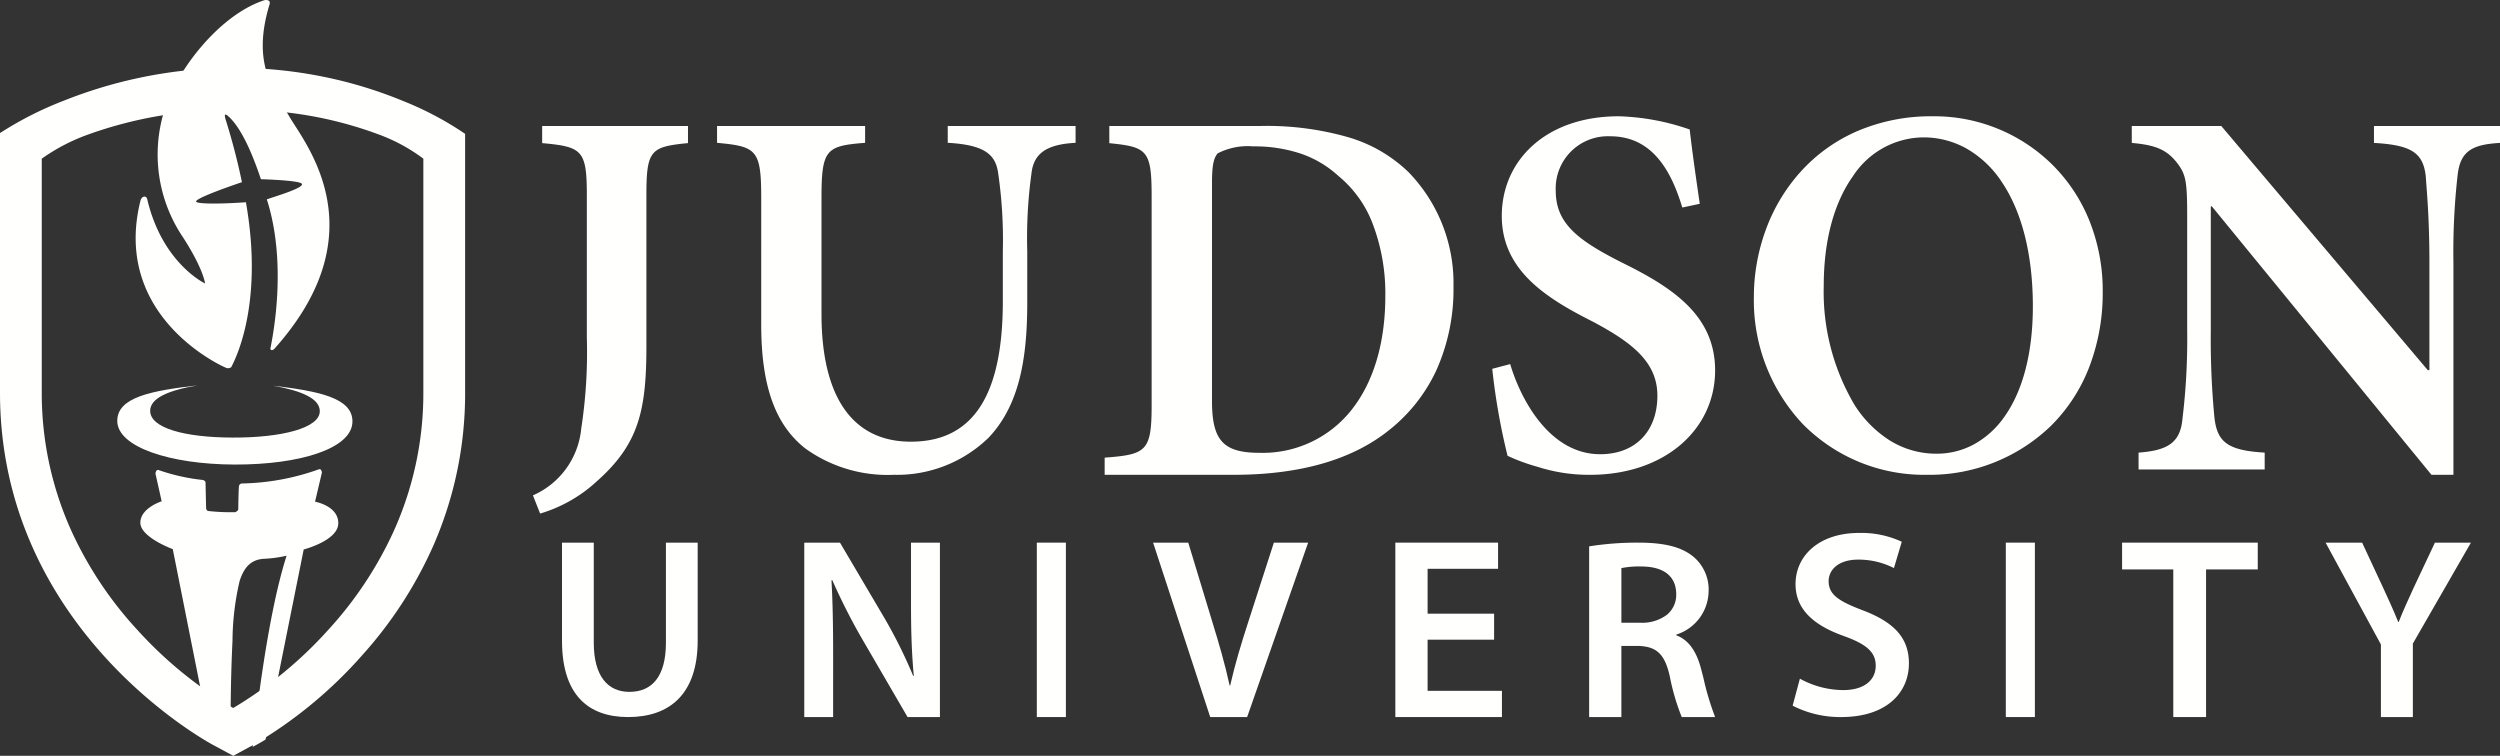 <svg xmlns="http://www.w3.org/2000/svg" xmlns:xlink="http://www.w3.org/1999/xlink" width="258" height="78" viewBox="0 0 258 78"><rect x="0" y="0" width="258" height="78" fill="#333333" stroke="none"/><defs><style>.a{fill:none;}.b{fill:#fffffe;}.c{clip-path:url(#a);}</style><clipPath id="a"><path class="a" d="M0,6.7V33.334C0,57.5,21.386,69.058,22.3,69.54l1.5.792.548.293.545-.293,1.5-.8c.909-.478,22.159-12.081,22.159-36.2V6.777S39.229,0,24.472,0A46.618,46.618,0,0,0,0,6.7" transform="translate(0 0.375)"/></clipPath></defs><path class="b" d="M16,1.768c-3.865.381-4.291.715-4.291,5.395v15.5c0,6.611-.741,10.123-5.083,13.975A14.8,14.8,0,0,1,.74,40L0,38.122A8.38,8.38,0,0,0,4.982,31.24a52.046,52.046,0,0,0,.58-9.4V7.163c0-4.68-.479-5.014-4.611-5.395V0H16V1.768" transform="translate(55 13)"/><path class="b" d="M37,1.739c-3.058.158-4.342,1.134-4.558,3.2a48.736,48.736,0,0,0-.43,7.968V18.27c0,6.02-.913,10.63-3.969,13.88A13.562,13.562,0,0,1,18.229,36a14.535,14.535,0,0,1-9.113-2.713c-3.111-2.44-4.558-6.449-4.558-12.795V7.429c0-4.986-.485-5.315-4.558-5.689V0H15.279V1.739c-4.019.32-4.5.648-4.5,5.689V19.41c0,8.349,3.057,13.171,9.224,13.171,6.863,0,9.49-5.474,9.49-14.527V12.9a47.947,47.947,0,0,0-.481-8.022c-.271-2.007-1.5-2.93-5.205-3.141V0H37V1.739" transform="translate(74 13)"/><path class="b" d="M13.316,36H0V34.23c4.3-.327,4.849-.65,4.849-5.425V7.2c0-4.714-.493-5.04-4.368-5.424V0H16.139a30.473,30.473,0,0,1,8.847,1.118,14.956,14.956,0,0,1,6.379,3.652A16.458,16.458,0,0,1,36,16.562a20.407,20.407,0,0,1-1.793,8.708A17.029,17.029,0,0,1,29.34,31.4C25.537,34.453,20.146,36,13.316,36ZM15.335,2.106a6.766,6.766,0,0,0-3.669.72c-.439.51-.587,1.293-.587,3.1V28.413c0,2.1.324,3.384,1.051,4.174s1.913,1.144,3.844,1.144a11.678,11.678,0,0,0,9.571-4.514c2.238-2.872,3.42-6.9,3.42-11.66a20.184,20.184,0,0,0-1.243-7.3,11.8,11.8,0,0,0-3.6-5.1,10.975,10.975,0,0,0-3.875-2.3A15.071,15.071,0,0,0,15.335,2.106Z" transform="translate(114 13)"/><path class="b" d="M19.613,9.415c-1.04-3.43-2.9-7.35-7.429-7.35A5.385,5.385,0,0,0,6.552,7.673c0,3.376,2.242,5.114,6.887,7.452C18.626,17.682,23,20.565,23,26.229,23,32.268,17.863,37,10.1,37A17.291,17.291,0,0,1,4.7,36.182,19.728,19.728,0,0,1,1.581,35.04,66.906,66.906,0,0,1,0,26.062l1.853-.487c.989,3.372,3.933,9.3,9.289,9.3,3.662,0,5.9-2.4,5.9-6.038,0-3.483-2.622-5.5-6.717-7.672C5.461,18.717.984,15.835.984,10.285.984,4.573,5.517,0,13.058,0a24.287,24.287,0,0,1,7.318,1.363c.222,1.96.548,4.3,1.04,7.668l-1.8.385" transform="translate(154 12)"/><path class="b" d="M17.839,37A17.591,17.591,0,0,1,5.054,31.769,18.6,18.6,0,0,1,0,18.689a20.127,20.127,0,0,1,1.219-6.942A18.279,18.279,0,0,1,4.785,5.769a16.917,16.917,0,0,1,5.779-4.19A19.32,19.32,0,0,1,18.422,0h.051A17.341,17.341,0,0,1,30.805,5,17.153,17.153,0,0,1,34.6,10.711,19.4,19.4,0,0,1,36,18.088a21.312,21.312,0,0,1-1.44,7.921,17.282,17.282,0,0,1-3.914,5.949A18.033,18.033,0,0,1,17.839,37Zm-.43-34.822a8.775,8.775,0,0,0-7.182,4C8.253,8.953,7.21,12.866,7.21,17.492a22.9,22.9,0,0,0,3.158,12.26,11.742,11.742,0,0,0,3.67,3.71,9.068,9.068,0,0,0,4.817,1.36,8.027,8.027,0,0,0,3.828-.951,9.293,9.293,0,0,0,3.163-2.852c1.927-2.7,2.945-6.642,2.945-11.4,0-5.32-1.12-9.776-3.239-12.887A10.745,10.745,0,0,0,21.961,3.34a9.063,9.063,0,0,0-4.494-1.162Z" transform="translate(181 12)"/><path class="b" d="M38,1.75c-2.912.159-4.1.872-4.375,3.326a71.243,71.243,0,0,0-.431,9.106V36H30.927L8.261,8.294H8.154V21.11a84.931,84.931,0,0,0,.371,8.944c.278,2.564,1.357,3.435,5.19,3.655v1.743H.7V33.709c3.022-.22,4.311-1.037,4.53-3.49a68.132,68.132,0,0,0,.488-9.11V9.492c0-3.761-.107-4.475-1.079-5.726C3.558,2.4,2.375,1.963,0,1.75V0H9.233L30.548,25.2h.167V14.182c0-4.854-.276-7.418-.376-9-.274-2.4-1.46-3.218-5.346-3.432V0H38V1.75" transform="translate(220 13)"/><path class="b" d="M3.277,0V10.324c0,3.461,1.452,5.077,3.67,5.077,2.359,0,3.776-1.6,3.776-5.077V0H14V10.116C14,15.572,11.159,18,6.829,18,2.7,18,0,15.705,0,10.135V0H3.277" transform="translate(58 56)"/><path class="b" d="M0,18V0H3.685L8.241,7.724a50.149,50.149,0,0,1,3,6.033l.065-.019c-.227-2.389-.289-4.705-.289-7.459V0H14V18H10.66L6.054,10.08a62.642,62.642,0,0,1-3.161-6.21l-.084.017c.128,2.339.17,4.715.17,7.673V18H0" transform="translate(83 56)"/><path class="b" d="M0,18H3V0H0Z" transform="translate(107 56)"/><path class="b" d="M5.894,18,0,0H3.629L6.113,8.185c.7,2.269,1.31,4.374,1.783,6.552h.059c.48-2.125,1.14-4.318,1.849-6.5L12.463,0H16L9.705,18H5.894" transform="translate(119 56)"/><path class="b" d="M10.191,10.015H3.328v5.279H11V18H0V0H10.6V2.7H3.328V7.332h6.863v2.683" transform="translate(144 56)"/><path class="b" d="M3.326,18H0V.384A31.577,31.577,0,0,1,5.082,0c2.693,0,4.44.444,5.663,1.44a4.423,4.423,0,0,1,1.584,3.587A4.766,4.766,0,0,1,8.992,9.49v.075c1.231.456,2.068,1.587,2.558,3.456.082.313.162.622.24.925A28.338,28.338,0,0,0,13,18H9.555A23.04,23.04,0,0,1,8.32,13.785c-.519-2.291-1.352-3.08-3.3-3.127H3.326V18ZM5.413,2.461a9.266,9.266,0,0,0-2.086.168V8.267H5.31A4.235,4.235,0,0,0,8,7.463a2.65,2.65,0,0,0,.986-2.137C8.987,3.488,7.718,2.471,5.413,2.461Z" transform="translate(164 56)"/><path class="b" d="M.749,15.04a9.372,9.372,0,0,0,4.464,1.177c2.154,0,3.362-1.012,3.362-2.519,0-1.389-.937-2.208-3.276-3.054C2.247,9.562.3,7.931.3,5.29.3,2.271,2.829,0,6.836,0a9.869,9.869,0,0,1,4.427.909l-.809,2.717a7.989,7.989,0,0,0-3.687-.873c-2.143,0-3.052,1.137-3.052,2.22,0,1.412,1.069,2.075,3.532,3.015C10.455,9.208,12,10.815,12,13.463,12,16.427,9.762,19,5,19a10.749,10.749,0,0,1-5-1.175L.749,15.04" transform="translate(185 55)"/><path class="b" d="M0,18H3V0H0Z" transform="translate(207 56)"/><path class="b" d="M5.284,2.764H0V0H14V2.764H8.666V18H5.284V2.764" transform="translate(219 56)"/><path class="b" d="M5.71,18V10.507L0,0H3.771L5.921,4.618C6.535,5.942,7,6.962,7.495,8.185h.053c.445-1.15.964-2.258,1.565-3.578L11.284,0H15L9.007,10.414V18H5.71" transform="translate(240 56)"/><path class="b" d="M24.073,71h0l-.543-.293-1.486-.8C21.144,69.429,0,57.819,0,33.512V6.732A36.143,36.143,0,0,1,6.646,3.366,47.651,47.651,0,0,1,24.191,0a46.228,46.228,0,0,1,9.874,1.065,44.922,44.922,0,0,1,7.5,2.342A33.228,33.228,0,0,1,48,6.813v26.7a39.109,39.109,0,0,1-3.3,15.845,42.825,42.825,0,0,1-7.319,11.259A45.766,45.766,0,0,1,26.095,69.9l-1.482.806L24.074,71Zm.122-66.649A43.162,43.162,0,0,0,9.147,6.863,19.824,19.824,0,0,0,4.309,9.375V33.512A34.474,34.474,0,0,0,7.4,47.858,38.91,38.91,0,0,0,14.187,58.02a42.341,42.341,0,0,0,9.878,8.047A42.216,42.216,0,0,0,33.877,58a39.035,39.035,0,0,0,6.746-10.164A34.6,34.6,0,0,0,43.69,33.512V9.375A18.029,18.029,0,0,0,39.05,6.863,40.366,40.366,0,0,0,24.195,4.352Z" transform="translate(0 7)"/><g transform="translate(0 7)"><path class="a" d="M0,6.7V33.334C0,57.5,21.386,69.058,22.3,69.54l1.5.792.548.293.545-.293,1.5-.8c.909-.478,22.159-12.081,22.159-36.2V6.777S39.229,0,24.472,0A46.618,46.618,0,0,0,0,6.7" transform="translate(0 0.375)"/><g class="c"><path class="b" d="M16.017.021C19.11.566,20.9,1.39,20.9,2.666c-.005,1.752-3.962,2.738-9,2.722S3.388,4.38,3.395,2.623C3.4,1.351,5.174.531,8.276,0,3.467.557,0,1.234,0,3.662c-.01,2.685,5.419,4.493,12.128,4.51S24.266,6.523,24.269,3.725c.01-2.431-3.448-3.127-8.252-3.7" transform="translate(12.103 32.77)"/><path class="b" d="M10.83,36.656h0l-1.411,0,0-.093,1.421.017-.006.079Zm.348-.076h0l-.341,0c.146-1.929,1.512-19.087,4.257-27.652a.089.089,0,0,1-.026.007,12.79,12.79,0,0,1-2.283.313c-1.282.062-2.067.779-2.548,2.324a27.877,27.877,0,0,0-.727,6.148c-.381,7.637-.126,17.719-.1,18.843l-.427-.005L3.346,8.25C3.208,8.2,0,7,0,5.524c.007-1.515,2.179-2.2,2.2-2.211L1.559.455c0-.016.045-.379.25-.379A.217.217,0,0,1,1.881.09,20.407,20.407,0,0,0,6.4,1.109c.115.006.329.108.329.281s.052,2.37.058,2.621v.007s.023.275.226.3a21.139,21.139,0,0,0,2.381.125c.237,0,.382,0,.383,0s.328-.123.329-.322c.005-.553.026-1.751.066-2.332a.328.328,0,0,1,.3-.313A24.746,24.746,0,0,0,18.409.018.246.246,0,0,1,18.5,0c.208,0,.236.351.236.355l-.708,3c.248.047,2.4.514,2.4,2.22,0,1.787-3.535,2.7-3.57,2.713Z" transform="translate(14.484 41.419)"/></g></g><path class="b" d="M11.378,20.872c-2.154.161-5.145.226-5.143-.084.009-.332,3.094-1.433,4.733-1.99a66.877,66.877,0,0,0-1.69-6.486c-.153-.538-.071-.668.412-.195,1.345,1.3,2.46,4.057,3.236,6.376,1.495.05,4.2.185,4.242.509.066.443-2.765,1.26-3.633,1.573,1.564,4.85,1.308,10.689.374,15.377-.037.214.23.241.4.051,10.842-12.1,3.151-21.2,1.536-24-1.6-2.768-3.908-5.392-2.02-11.575.122-.433-.338-.477-.6-.386C8.547,1.586,3.916,7.561,2.8,11.954A15.265,15.265,0,0,0,4.874,24.473C7,27.752,7.166,29.256,7.166,29.256s-4.413-2.062-5.972-8.694c-.1-.429-.579-.333-.7.156C-2.5,32.748,9.076,37.868,9.306,37.947a.532.532,0,0,0,.557-.056c.785-1.482,3.256-7.154,1.516-17.018" transform="translate(14)"/></svg>